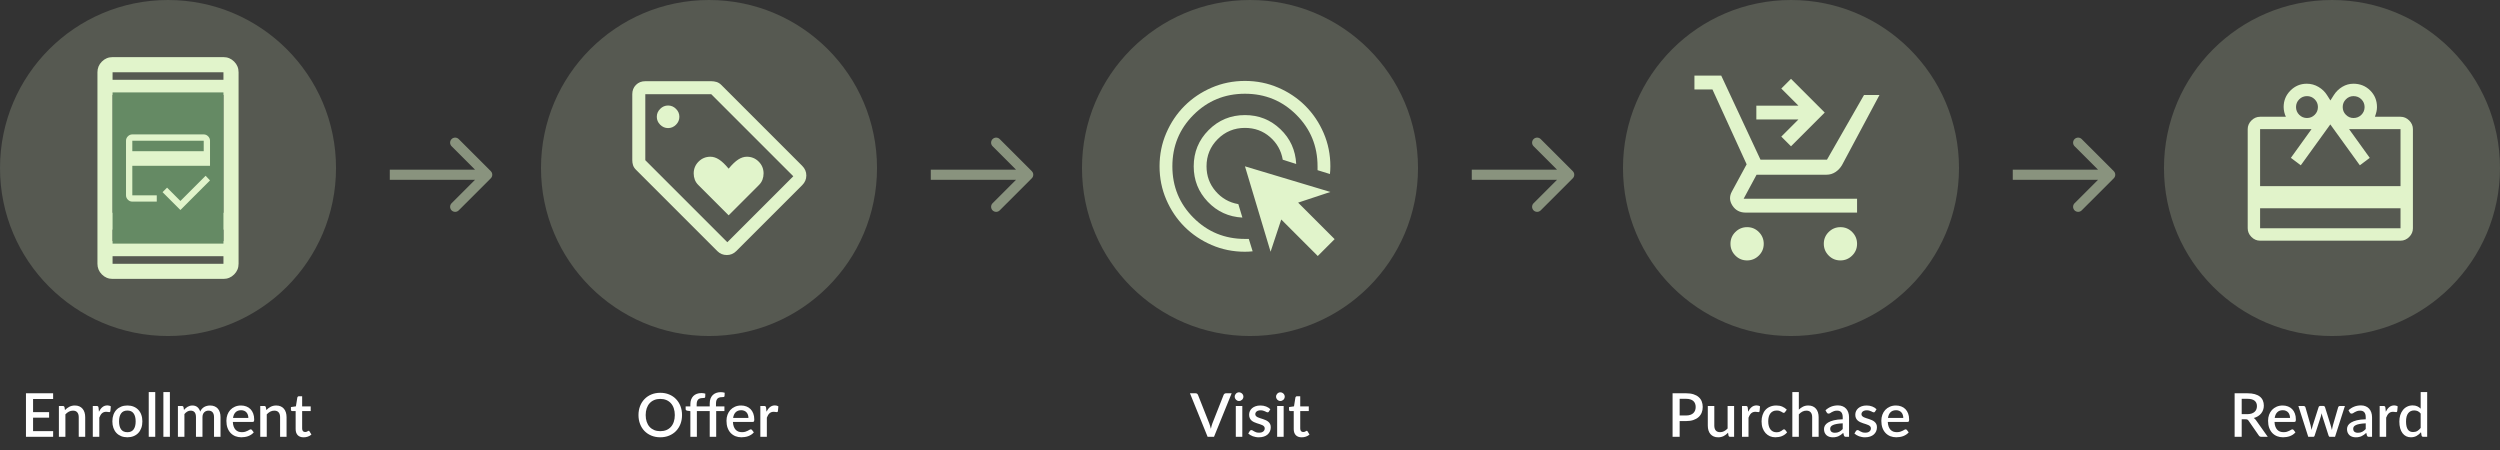 <svg width="744" height="134" viewBox="0 0 744 134" fill="none" xmlns="http://www.w3.org/2000/svg">
<rect x="0" y="0" width="744" height="134" fill="#333333" stroke="none"/>
<circle cx="533" cy="50" r="50" fill="#E1F4CB" fill-opacity="0.2"/>
<path d="M533 43.538L530.113 40.65L535.2 35.562H522.688V31.438H535.2L530.113 26.35L533 23.462L543.038 33.5L533 43.538ZM519.923 77.5C518.558 77.5 517.394 77.014 516.431 76.042C515.469 75.069 514.988 73.901 514.988 72.535C514.988 71.17 515.474 70.006 516.446 69.044C517.418 68.081 518.587 67.6 519.952 67.6C521.318 67.6 522.481 68.086 523.444 69.058C524.406 70.031 524.888 71.199 524.888 72.565C524.888 73.93 524.402 75.094 523.429 76.056C522.457 77.019 521.288 77.5 519.923 77.5ZM547.698 77.5C546.333 77.5 545.169 77.014 544.206 76.042C543.244 75.069 542.763 73.901 542.763 72.535C542.763 71.17 543.249 70.006 544.221 69.044C545.193 68.081 546.362 67.6 547.727 67.6C549.093 67.6 550.256 68.086 551.219 69.058C552.181 70.031 552.663 71.199 552.663 72.565C552.663 73.93 552.177 75.094 551.204 76.056C550.232 77.019 549.063 77.5 547.698 77.5ZM504.263 26.625V22.5H512.238L523.925 47.525H543.705L554.725 28.275H559.331L548.194 49.106C547.69 49.977 547.035 50.676 546.231 51.203C545.426 51.73 544.545 51.994 543.588 51.994H522.756L518.906 59.144H552.663V63.269H519.525C517.799 63.269 516.485 62.581 515.584 61.206C514.682 59.831 514.621 58.433 515.4 57.013L519.8 48.9L509.625 26.625H504.263Z" fill="#E1F4CB"/>
<path d="M501.79 123.646C502.258 123.646 502.669 123.586 503.023 123.466C503.383 123.346 503.68 123.178 503.914 122.962C504.154 122.74 504.334 122.473 504.454 122.161C504.574 121.849 504.634 121.501 504.634 121.117C504.634 120.739 504.574 120.4 504.454 120.1C504.34 119.8 504.166 119.545 503.932 119.335C503.698 119.125 503.401 118.966 503.041 118.858C502.687 118.744 502.27 118.687 501.79 118.687H499.864V123.646H501.79ZM501.79 117.04C502.636 117.04 503.368 117.139 503.986 117.337C504.61 117.535 505.123 117.814 505.525 118.174C505.933 118.528 506.236 118.957 506.434 119.461C506.632 119.959 506.731 120.511 506.731 121.117C506.731 121.735 506.626 122.302 506.416 122.818C506.206 123.328 505.894 123.769 505.48 124.141C505.066 124.507 504.55 124.795 503.932 125.005C503.32 125.209 502.606 125.311 501.79 125.311H499.864V130H497.758V117.04H501.79ZM516.071 120.82V130H514.901C514.643 130 514.478 129.877 514.406 129.631L514.262 128.776C514.07 128.98 513.866 129.166 513.65 129.334C513.44 129.502 513.215 129.646 512.975 129.766C512.735 129.886 512.477 129.979 512.201 130.045C511.931 130.111 511.64 130.144 511.328 130.144C510.824 130.144 510.38 130.06 509.996 129.892C509.612 129.724 509.288 129.487 509.024 129.181C508.766 128.875 508.571 128.509 508.439 128.083C508.307 127.651 508.241 127.177 508.241 126.661V120.82H510.176V126.661C510.176 127.279 510.317 127.759 510.599 128.101C510.887 128.443 511.322 128.614 511.904 128.614C512.33 128.614 512.726 128.518 513.092 128.326C513.464 128.128 513.812 127.858 514.136 127.516V120.82H516.071ZM520.248 122.521C520.536 121.939 520.884 121.483 521.292 121.153C521.7 120.817 522.189 120.649 522.759 120.649C522.957 120.649 523.143 120.673 523.317 120.721C523.491 120.763 523.647 120.829 523.785 120.919L523.65 122.377C523.626 122.479 523.587 122.551 523.533 122.593C523.485 122.629 523.419 122.647 523.335 122.647C523.245 122.647 523.116 122.632 522.948 122.602C522.78 122.566 522.603 122.548 522.417 122.548C522.147 122.548 521.907 122.587 521.697 122.665C521.493 122.743 521.307 122.857 521.139 123.007C520.977 123.157 520.833 123.34 520.707 123.556C520.581 123.772 520.464 124.018 520.356 124.294V130H518.421V120.82H519.546C519.75 120.82 519.891 120.859 519.969 120.937C520.047 121.009 520.101 121.138 520.131 121.324L520.248 122.521ZM531.238 122.62C531.178 122.698 531.121 122.758 531.067 122.8C531.013 122.842 530.935 122.863 530.833 122.863C530.731 122.863 530.623 122.827 530.509 122.755C530.401 122.683 530.269 122.605 530.113 122.521C529.963 122.431 529.78 122.35 529.564 122.278C529.348 122.206 529.078 122.17 528.754 122.17C528.334 122.17 527.965 122.245 527.647 122.395C527.335 122.545 527.071 122.761 526.855 123.043C526.645 123.319 526.486 123.658 526.378 124.06C526.276 124.456 526.225 124.903 526.225 125.401C526.225 125.917 526.282 126.376 526.396 126.778C526.51 127.18 526.672 127.519 526.882 127.795C527.098 128.071 527.356 128.281 527.656 128.425C527.962 128.569 528.304 128.641 528.682 128.641C529.054 128.641 529.357 128.596 529.591 128.506C529.825 128.416 530.02 128.317 530.176 128.209C530.332 128.101 530.464 128.002 530.572 127.912C530.686 127.822 530.806 127.777 530.932 127.777C531.088 127.777 531.208 127.837 531.292 127.957L531.841 128.668C531.619 128.938 531.373 129.166 531.103 129.352C530.833 129.538 530.548 129.691 530.248 129.811C529.948 129.925 529.636 130.006 529.312 130.054C528.988 130.108 528.661 130.135 528.331 130.135C527.761 130.135 527.227 130.03 526.729 129.82C526.237 129.604 525.805 129.295 525.433 128.893C525.067 128.485 524.776 127.99 524.56 127.408C524.35 126.82 524.245 126.151 524.245 125.401C524.245 124.723 524.341 124.096 524.533 123.52C524.725 122.938 525.004 122.437 525.37 122.017C525.742 121.597 526.201 121.27 526.747 121.036C527.293 120.796 527.923 120.676 528.637 120.676C529.303 120.676 529.888 120.784 530.392 121C530.902 121.216 531.355 121.522 531.751 121.918L531.238 122.62ZM535.333 121.909C535.711 121.537 536.125 121.24 536.575 121.018C537.025 120.79 537.55 120.676 538.15 120.676C538.654 120.676 539.095 120.76 539.473 120.928C539.857 121.096 540.178 121.333 540.436 121.639C540.7 121.945 540.898 122.314 541.03 122.746C541.162 123.172 541.228 123.643 541.228 124.159V130H539.302V124.159C539.302 123.541 539.158 123.061 538.87 122.719C538.588 122.377 538.156 122.206 537.574 122.206C537.142 122.206 536.74 122.305 536.368 122.503C536.002 122.701 535.657 122.971 535.333 123.313V130H533.398V116.68H535.333V121.909ZM548.393 125.986C547.703 126.01 547.121 126.067 546.647 126.157C546.173 126.241 545.789 126.352 545.495 126.49C545.201 126.622 544.988 126.781 544.856 126.967C544.73 127.153 544.667 127.357 544.667 127.579C544.667 127.795 544.7 127.981 544.766 128.137C544.838 128.287 544.934 128.413 545.054 128.515C545.18 128.611 545.324 128.683 545.486 128.731C545.654 128.773 545.837 128.794 546.035 128.794C546.539 128.794 546.971 128.701 547.331 128.515C547.697 128.323 548.051 128.047 548.393 127.687V125.986ZM543.263 122.098C544.301 121.132 545.537 120.649 546.971 120.649C547.499 120.649 547.967 120.736 548.375 120.91C548.789 121.078 549.134 121.318 549.41 121.63C549.692 121.942 549.905 122.314 550.049 122.746C550.199 123.172 550.274 123.646 550.274 124.168V130H549.41C549.224 130 549.083 129.973 548.987 129.919C548.891 129.859 548.81 129.742 548.744 129.568L548.555 128.821C548.321 129.031 548.09 129.22 547.862 129.388C547.634 129.55 547.397 129.688 547.151 129.802C546.911 129.916 546.65 130 546.368 130.054C546.092 130.114 545.786 130.144 545.45 130.144C545.078 130.144 544.73 130.093 544.406 129.991C544.088 129.889 543.812 129.736 543.578 129.532C543.344 129.322 543.158 129.064 543.02 128.758C542.888 128.452 542.822 128.092 542.822 127.678C542.822 127.324 542.915 126.979 543.101 126.643C543.293 126.307 543.605 126.007 544.037 125.743C544.475 125.473 545.048 125.251 545.756 125.077C546.47 124.903 547.349 124.804 548.393 124.78V124.168C548.393 123.508 548.252 123.016 547.97 122.692C547.688 122.368 547.274 122.206 546.728 122.206C546.356 122.206 546.044 122.254 545.792 122.35C545.54 122.44 545.321 122.539 545.135 122.647C544.949 122.755 544.784 122.857 544.64 122.953C544.496 123.043 544.343 123.088 544.181 123.088C544.049 123.088 543.935 123.055 543.839 122.989C543.749 122.917 543.674 122.83 543.614 122.728L543.263 122.098ZM558.021 122.485C557.973 122.569 557.919 122.629 557.859 122.665C557.799 122.701 557.724 122.719 557.634 122.719C557.532 122.719 557.421 122.689 557.301 122.629C557.181 122.563 557.04 122.491 556.878 122.413C556.716 122.335 556.524 122.266 556.302 122.206C556.086 122.14 555.831 122.107 555.537 122.107C555.297 122.107 555.078 122.137 554.88 122.197C554.688 122.251 554.523 122.332 554.385 122.44C554.253 122.542 554.151 122.665 554.079 122.809C554.007 122.947 553.971 123.097 553.971 123.259C553.971 123.475 554.037 123.655 554.169 123.799C554.301 123.943 554.475 124.069 554.691 124.177C554.907 124.279 555.153 124.372 555.429 124.456C555.705 124.54 555.987 124.63 556.275 124.726C556.563 124.822 556.845 124.933 557.121 125.059C557.397 125.185 557.643 125.341 557.859 125.527C558.075 125.707 558.249 125.929 558.381 126.193C558.513 126.451 558.579 126.766 558.579 127.138C558.579 127.57 558.501 127.969 558.345 128.335C558.189 128.701 557.961 129.019 557.661 129.289C557.361 129.559 556.986 129.769 556.536 129.919C556.092 130.069 555.582 130.144 555.006 130.144C554.688 130.144 554.379 130.114 554.079 130.054C553.785 130 553.503 129.925 553.233 129.829C552.969 129.727 552.72 129.607 552.486 129.469C552.258 129.331 552.054 129.181 551.874 129.019L552.324 128.281C552.378 128.191 552.444 128.122 552.522 128.074C552.606 128.02 552.708 127.993 552.828 127.993C552.954 127.993 553.077 128.035 553.197 128.119C553.323 128.197 553.467 128.284 553.629 128.38C553.797 128.476 553.998 128.566 554.232 128.65C554.466 128.728 554.757 128.767 555.105 128.767C555.393 128.767 555.642 128.734 555.852 128.668C556.062 128.596 556.236 128.5 556.374 128.38C556.512 128.26 556.614 128.125 556.68 127.975C556.746 127.819 556.779 127.654 556.779 127.48C556.779 127.246 556.713 127.054 556.581 126.904C556.449 126.754 556.272 126.625 556.05 126.517C555.834 126.409 555.585 126.313 555.303 126.229C555.027 126.145 554.745 126.055 554.457 125.959C554.169 125.863 553.884 125.752 553.602 125.626C553.326 125.5 553.077 125.341 552.855 125.149C552.639 124.951 552.465 124.714 552.333 124.438C552.201 124.156 552.135 123.814 552.135 123.412C552.135 123.046 552.207 122.698 552.351 122.368C552.501 122.038 552.717 121.747 552.999 121.495C553.287 121.243 553.638 121.045 554.052 120.901C554.472 120.751 554.955 120.676 555.501 120.676C556.119 120.676 556.68 120.775 557.184 120.973C557.688 121.171 558.111 121.441 558.453 121.783L558.021 122.485ZM566.419 124.375C566.419 124.051 566.371 123.751 566.275 123.475C566.185 123.193 566.05 122.95 565.87 122.746C565.69 122.536 565.465 122.374 565.195 122.26C564.931 122.14 564.625 122.08 564.277 122.08C563.575 122.08 563.023 122.281 562.621 122.683C562.219 123.085 561.964 123.649 561.856 124.375H566.419ZM561.802 125.563C561.826 126.085 561.907 126.538 562.045 126.922C562.183 127.3 562.366 127.615 562.594 127.867C562.828 128.119 563.104 128.308 563.422 128.434C563.746 128.554 564.106 128.614 564.502 128.614C564.88 128.614 565.207 128.572 565.483 128.488C565.759 128.398 565.999 128.302 566.203 128.2C566.407 128.092 566.581 127.996 566.725 127.912C566.869 127.822 567.001 127.777 567.121 127.777C567.277 127.777 567.397 127.837 567.481 127.957L568.03 128.668C567.802 128.938 567.544 129.166 567.256 129.352C566.968 129.538 566.662 129.691 566.338 129.811C566.014 129.925 565.681 130.006 565.339 130.054C564.997 130.108 564.664 130.135 564.34 130.135C563.704 130.135 563.113 130.03 562.567 129.82C562.027 129.604 561.556 129.289 561.154 128.875C560.758 128.461 560.446 127.948 560.218 127.336C559.996 126.724 559.885 126.019 559.885 125.221C559.885 124.585 559.984 123.991 560.182 123.439C560.386 122.887 560.674 122.407 561.046 121.999C561.424 121.591 561.88 121.27 562.414 121.036C562.954 120.796 563.563 120.676 564.241 120.676C564.805 120.676 565.327 120.769 565.807 120.955C566.287 121.135 566.701 121.402 567.049 121.756C567.397 122.11 567.667 122.545 567.859 123.061C568.057 123.571 568.156 124.153 568.156 124.807C568.156 125.107 568.123 125.308 568.057 125.41C567.991 125.512 567.871 125.563 567.697 125.563H561.802Z" fill="white"/>
<path d="M672.604 61.976V67.937H714.396V61.976H672.604ZM672.604 34.75H680.287C680.082 34.381 679.918 33.92 679.795 33.367C679.672 32.814 679.611 32.312 679.611 31.861C679.611 29.932 680.287 28.293 681.639 26.942C682.991 25.592 684.609 24.916 686.494 24.916C687.754 24.916 688.919 25.234 689.989 25.869C691.06 26.504 691.902 27.313 692.517 28.297L693.531 29.895L694.545 28.297C695.201 27.272 696.041 26.453 697.066 25.838C698.091 25.224 699.195 24.916 700.377 24.916C702.348 24.916 704.01 25.582 705.362 26.914C706.714 28.245 707.39 29.902 707.39 31.884C707.39 32.319 707.339 32.763 707.236 33.213C707.134 33.664 706.98 34.176 706.775 34.75H714.396C715.379 34.75 716.24 35.119 716.977 35.856C717.715 36.594 718.084 37.454 718.084 38.437V67.937C718.084 68.921 717.715 69.781 716.977 70.519C716.24 71.256 715.379 71.625 714.396 71.625H672.604C671.621 71.625 670.761 71.256 670.023 70.519C669.286 69.781 668.917 68.921 668.917 67.937V38.437C668.917 37.454 669.286 36.594 670.023 35.856C670.761 35.119 671.621 34.75 672.604 34.75ZM672.604 55.4H714.396V38.437H699.093L705.239 46.98L702.289 49.193L693.5 37.024L684.712 49.193L681.762 46.98L687.908 38.437H672.604V55.4ZM686.556 35.119C687.457 35.119 688.225 34.801 688.86 34.166C689.495 33.531 689.813 32.763 689.813 31.861C689.813 30.96 689.495 30.192 688.86 29.557C688.225 28.922 687.457 28.604 686.556 28.604C685.654 28.604 684.886 28.922 684.251 29.557C683.616 30.192 683.298 30.96 683.298 31.861C683.298 32.763 683.616 33.531 684.251 34.166C684.886 34.801 685.654 35.119 686.556 35.119ZM700.384 35.119C701.324 35.119 702.112 34.801 702.748 34.166C703.384 33.531 703.702 32.763 703.702 31.861C703.702 30.96 703.384 30.192 702.748 29.557C702.112 28.922 701.324 28.604 700.384 28.604C699.523 28.604 698.775 28.922 698.14 29.557C697.505 30.192 697.188 30.96 697.188 31.861C697.188 32.763 697.505 33.531 698.14 34.166C698.775 34.801 699.523 35.119 700.384 35.119Z" fill="#E1F4CB"/>
<circle cx="694" cy="50" r="50" fill="#E1F4CB" fill-opacity="0.2"/>
<path d="M668.786 123.25C669.266 123.25 669.686 123.193 670.046 123.079C670.406 122.959 670.706 122.794 670.946 122.584C671.186 122.374 671.366 122.125 671.486 121.837C671.606 121.543 671.666 121.219 671.666 120.865C671.666 120.157 671.432 119.617 670.964 119.245C670.496 118.873 669.788 118.687 668.84 118.687H667.13V123.25H668.786ZM674.888 130H673.007C672.635 130 672.365 129.856 672.197 129.568L669.173 125.203C669.071 125.053 668.96 124.945 668.84 124.879C668.72 124.813 668.54 124.78 668.3 124.78H667.13V130H665.024V117.04H668.84C669.692 117.04 670.424 117.127 671.036 117.301C671.654 117.475 672.161 117.724 672.557 118.048C672.953 118.366 673.244 118.75 673.43 119.2C673.622 119.65 673.718 120.151 673.718 120.703C673.718 121.153 673.649 121.573 673.511 121.963C673.379 122.353 673.184 122.707 672.926 123.025C672.674 123.343 672.362 123.619 671.99 123.853C671.618 124.087 671.195 124.27 670.721 124.402C670.979 124.558 671.201 124.777 671.387 125.059L674.888 130ZM681.513 124.375C681.513 124.051 681.465 123.751 681.369 123.475C681.279 123.193 681.144 122.95 680.964 122.746C680.784 122.536 680.559 122.374 680.289 122.26C680.025 122.14 679.719 122.08 679.371 122.08C678.669 122.08 678.117 122.281 677.715 122.683C677.313 123.085 677.058 123.649 676.95 124.375H681.513ZM676.896 125.563C676.92 126.085 677.001 126.538 677.139 126.922C677.277 127.3 677.46 127.615 677.688 127.867C677.922 128.119 678.198 128.308 678.516 128.434C678.84 128.554 679.2 128.614 679.596 128.614C679.974 128.614 680.301 128.572 680.577 128.488C680.853 128.398 681.093 128.302 681.297 128.2C681.501 128.092 681.675 127.996 681.819 127.912C681.963 127.822 682.095 127.777 682.215 127.777C682.371 127.777 682.491 127.837 682.575 127.957L683.124 128.668C682.896 128.938 682.638 129.166 682.35 129.352C682.062 129.538 681.756 129.691 681.432 129.811C681.108 129.925 680.775 130.006 680.433 130.054C680.091 130.108 679.758 130.135 679.434 130.135C678.798 130.135 678.207 130.03 677.661 129.82C677.121 129.604 676.65 129.289 676.248 128.875C675.852 128.461 675.54 127.948 675.312 127.336C675.09 126.724 674.979 126.019 674.979 125.221C674.979 124.585 675.078 123.991 675.276 123.439C675.48 122.887 675.768 122.407 676.14 121.999C676.518 121.591 676.974 121.27 677.508 121.036C678.048 120.796 678.657 120.676 679.335 120.676C679.899 120.676 680.421 120.769 680.901 120.955C681.381 121.135 681.795 121.402 682.143 121.756C682.491 122.11 682.761 122.545 682.953 123.061C683.151 123.571 683.25 124.153 683.25 124.807C683.25 125.107 683.217 125.308 683.151 125.41C683.085 125.512 682.965 125.563 682.791 125.563H676.896ZM697.847 120.82L694.904 130H693.365C693.185 130 693.059 129.883 692.987 129.649L691.16 123.934C691.112 123.772 691.067 123.61 691.025 123.448C690.989 123.286 690.956 123.127 690.926 122.971C690.86 123.295 690.779 123.619 690.683 123.943L688.829 129.649C688.763 129.883 688.622 130 688.406 130H686.939L683.996 120.82H685.526C685.676 120.82 685.799 120.859 685.895 120.937C685.997 121.009 686.063 121.096 686.093 121.198L687.623 126.544C687.683 126.79 687.734 127.03 687.776 127.264C687.824 127.492 687.866 127.72 687.902 127.948C687.962 127.72 688.025 127.492 688.091 127.264C688.157 127.03 688.226 126.79 688.298 126.544L690.017 121.171C690.047 121.063 690.107 120.976 690.197 120.91C690.293 120.838 690.407 120.802 690.539 120.802H691.385C691.523 120.802 691.64 120.838 691.736 120.91C691.832 120.976 691.895 121.063 691.925 121.171L693.599 126.544C693.671 126.79 693.737 127.03 693.797 127.264C693.863 127.498 693.923 127.732 693.977 127.966C694.019 127.738 694.064 127.507 694.112 127.273C694.16 127.039 694.217 126.796 694.283 126.544L695.84 121.198C695.876 121.09 695.942 121 696.038 120.928C696.134 120.856 696.251 120.82 696.389 120.82H697.847ZM704.04 125.986C703.35 126.01 702.768 126.067 702.294 126.157C701.82 126.241 701.436 126.352 701.142 126.49C700.848 126.622 700.635 126.781 700.503 126.967C700.377 127.153 700.314 127.357 700.314 127.579C700.314 127.795 700.347 127.981 700.413 128.137C700.485 128.287 700.581 128.413 700.701 128.515C700.827 128.611 700.971 128.683 701.133 128.731C701.301 128.773 701.484 128.794 701.682 128.794C702.186 128.794 702.618 128.701 702.978 128.515C703.344 128.323 703.698 128.047 704.04 127.687V125.986ZM698.91 122.098C699.948 121.132 701.184 120.649 702.618 120.649C703.146 120.649 703.614 120.736 704.022 120.91C704.436 121.078 704.781 121.318 705.057 121.63C705.339 121.942 705.552 122.314 705.696 122.746C705.846 123.172 705.921 123.646 705.921 124.168V130H705.057C704.871 130 704.73 129.973 704.634 129.919C704.538 129.859 704.457 129.742 704.391 129.568L704.202 128.821C703.968 129.031 703.737 129.22 703.509 129.388C703.281 129.55 703.044 129.688 702.798 129.802C702.558 129.916 702.297 130 702.015 130.054C701.739 130.114 701.433 130.144 701.097 130.144C700.725 130.144 700.377 130.093 700.053 129.991C699.735 129.889 699.459 129.736 699.225 129.532C698.991 129.322 698.805 129.064 698.667 128.758C698.535 128.452 698.469 128.092 698.469 127.678C698.469 127.324 698.562 126.979 698.748 126.643C698.94 126.307 699.252 126.007 699.684 125.743C700.122 125.473 700.695 125.251 701.403 125.077C702.117 124.903 702.996 124.804 704.04 124.78V124.168C704.04 123.508 703.899 123.016 703.617 122.692C703.335 122.368 702.921 122.206 702.375 122.206C702.003 122.206 701.691 122.254 701.439 122.35C701.187 122.44 700.968 122.539 700.782 122.647C700.596 122.755 700.431 122.857 700.287 122.953C700.143 123.043 699.99 123.088 699.828 123.088C699.696 123.088 699.582 123.055 699.486 122.989C699.396 122.917 699.321 122.83 699.261 122.728L698.91 122.098ZM710.015 122.521C710.303 121.939 710.651 121.483 711.059 121.153C711.467 120.817 711.956 120.649 712.526 120.649C712.724 120.649 712.91 120.673 713.084 120.721C713.258 120.763 713.414 120.829 713.552 120.919L713.417 122.377C713.393 122.479 713.354 122.551 713.3 122.593C713.252 122.629 713.186 122.647 713.102 122.647C713.012 122.647 712.883 122.632 712.715 122.602C712.547 122.566 712.37 122.548 712.184 122.548C711.914 122.548 711.674 122.587 711.464 122.665C711.26 122.743 711.074 122.857 710.906 123.007C710.744 123.157 710.6 123.34 710.474 123.556C710.348 123.772 710.231 124.018 710.123 124.294V130H708.188V120.82H709.313C709.517 120.82 709.658 120.859 709.736 120.937C709.814 121.009 709.868 121.138 709.898 121.324L710.015 122.521ZM720.392 123.079C720.122 122.731 719.825 122.488 719.501 122.35C719.177 122.212 718.826 122.143 718.448 122.143C717.692 122.143 717.101 122.422 716.675 122.98C716.249 123.532 716.036 124.351 716.036 125.437C716.036 126.001 716.084 126.484 716.18 126.886C716.276 127.282 716.414 127.606 716.594 127.858C716.774 128.11 716.993 128.293 717.251 128.407C717.509 128.521 717.8 128.578 718.124 128.578C718.616 128.578 719.039 128.473 719.393 128.263C719.753 128.047 720.086 127.744 720.392 127.354V123.079ZM722.327 116.68V130H721.157C720.899 130 720.734 129.877 720.662 129.631L720.491 128.632C720.107 129.082 719.669 129.445 719.177 129.721C718.691 129.997 718.124 130.135 717.476 130.135C716.96 130.135 716.492 130.033 716.072 129.829C715.652 129.619 715.292 129.316 714.992 128.92C714.692 128.524 714.458 128.035 714.29 127.453C714.128 126.865 714.047 126.193 714.047 125.437C714.047 124.753 714.137 124.12 714.317 123.538C714.503 122.956 714.767 122.452 715.109 122.026C715.451 121.594 715.865 121.258 716.351 121.018C716.843 120.772 717.392 120.649 717.998 120.649C718.538 120.649 718.997 120.736 719.375 120.91C719.753 121.078 720.092 121.315 720.392 121.621V116.68H722.327Z" fill="white"/>
<path d="M202.973 123.52C202.973 124.48 202.817 125.365 202.505 126.175C202.193 126.985 201.752 127.684 201.182 128.272C200.618 128.854 199.937 129.31 199.139 129.64C198.347 129.97 197.465 130.135 196.493 130.135C195.527 130.135 194.645 129.97 193.847 129.64C193.055 129.31 192.374 128.854 191.804 128.272C191.234 127.684 190.793 126.985 190.481 126.175C190.169 125.365 190.013 124.48 190.013 123.52C190.013 122.56 190.169 121.675 190.481 120.865C190.793 120.055 191.234 119.356 191.804 118.768C192.374 118.18 193.055 117.721 193.847 117.391C194.645 117.061 195.527 116.896 196.493 116.896C197.465 116.896 198.347 117.061 199.139 117.391C199.937 117.721 200.618 118.18 201.182 118.768C201.752 119.356 202.193 120.055 202.505 120.865C202.817 121.675 202.973 122.56 202.973 123.52ZM200.822 123.52C200.822 122.776 200.72 122.107 200.516 121.513C200.318 120.919 200.03 120.415 199.652 120.001C199.28 119.587 198.827 119.269 198.293 119.047C197.759 118.825 197.159 118.714 196.493 118.714C195.833 118.714 195.236 118.825 194.702 119.047C194.168 119.269 193.712 119.587 193.334 120.001C192.956 120.415 192.665 120.919 192.461 121.513C192.257 122.107 192.155 122.776 192.155 123.52C192.155 124.27 192.257 124.942 192.461 125.536C192.665 126.13 192.956 126.634 193.334 127.048C193.712 127.456 194.168 127.771 194.702 127.993C195.236 128.209 195.833 128.317 196.493 128.317C197.159 128.317 197.759 128.209 198.293 127.993C198.827 127.771 199.28 127.456 199.652 127.048C200.03 126.634 200.318 126.13 200.516 125.536C200.72 124.942 200.822 124.27 200.822 123.52ZM205.453 130V122.359L204.553 122.233C204.403 122.203 204.28 122.149 204.184 122.071C204.094 121.993 204.049 121.882 204.049 121.738V120.946H205.453V120.325C205.453 119.797 205.528 119.326 205.678 118.912C205.834 118.498 206.053 118.147 206.335 117.859C206.623 117.571 206.971 117.352 207.379 117.202C207.787 117.052 208.246 116.977 208.756 116.977C208.966 116.977 209.164 116.992 209.35 117.022C209.542 117.052 209.728 117.094 209.908 117.148L209.872 118.129C209.86 118.285 209.779 118.381 209.629 118.417C209.485 118.447 209.302 118.462 209.08 118.462C208.81 118.462 208.567 118.495 208.351 118.561C208.135 118.621 207.949 118.726 207.793 118.876C207.643 119.026 207.526 119.224 207.442 119.47C207.364 119.716 207.325 120.019 207.325 120.379V120.946H211.213V120.055C211.213 119.527 211.288 119.056 211.438 118.642C211.594 118.228 211.813 117.877 212.095 117.589C212.383 117.301 212.731 117.082 213.139 116.932C213.547 116.782 214.003 116.707 214.507 116.707C214.717 116.707 214.918 116.722 215.11 116.752C215.302 116.782 215.488 116.824 215.668 116.878L215.623 117.859C215.611 118.015 215.53 118.111 215.38 118.147C215.236 118.177 215.053 118.192 214.831 118.192C214.561 118.192 214.318 118.225 214.102 118.291C213.886 118.351 213.7 118.456 213.544 118.606C213.394 118.756 213.277 118.954 213.193 119.2C213.115 119.446 213.076 119.749 213.076 120.109V120.946H215.587V122.341H213.139V130H211.213V122.341H207.388V130H205.453ZM222.736 124.375C222.736 124.051 222.688 123.751 222.592 123.475C222.502 123.193 222.367 122.95 222.187 122.746C222.007 122.536 221.782 122.374 221.512 122.26C221.248 122.14 220.942 122.08 220.594 122.08C219.892 122.08 219.34 122.281 218.938 122.683C218.536 123.085 218.281 123.649 218.173 124.375H222.736ZM218.119 125.563C218.143 126.085 218.224 126.538 218.362 126.922C218.5 127.3 218.683 127.615 218.911 127.867C219.145 128.119 219.421 128.308 219.739 128.434C220.063 128.554 220.423 128.614 220.819 128.614C221.197 128.614 221.524 128.572 221.8 128.488C222.076 128.398 222.316 128.302 222.52 128.2C222.724 128.092 222.898 127.996 223.042 127.912C223.186 127.822 223.318 127.777 223.438 127.777C223.594 127.777 223.714 127.837 223.798 127.957L224.347 128.668C224.119 128.938 223.861 129.166 223.573 129.352C223.285 129.538 222.979 129.691 222.655 129.811C222.331 129.925 221.998 130.006 221.656 130.054C221.314 130.108 220.981 130.135 220.657 130.135C220.021 130.135 219.43 130.03 218.884 129.82C218.344 129.604 217.873 129.289 217.471 128.875C217.075 128.461 216.763 127.948 216.535 127.336C216.313 126.724 216.202 126.019 216.202 125.221C216.202 124.585 216.301 123.991 216.499 123.439C216.703 122.887 216.991 122.407 217.363 121.999C217.741 121.591 218.197 121.27 218.731 121.036C219.271 120.796 219.88 120.676 220.558 120.676C221.122 120.676 221.644 120.769 222.124 120.955C222.604 121.135 223.018 121.402 223.366 121.756C223.714 122.11 223.984 122.545 224.176 123.061C224.374 123.571 224.473 124.153 224.473 124.807C224.473 125.107 224.44 125.308 224.374 125.41C224.308 125.512 224.188 125.563 224.014 125.563H218.119ZM228.105 122.521C228.393 121.939 228.741 121.483 229.149 121.153C229.557 120.817 230.046 120.649 230.616 120.649C230.814 120.649 231 120.673 231.174 120.721C231.348 120.763 231.504 120.829 231.642 120.919L231.507 122.377C231.483 122.479 231.444 122.551 231.39 122.593C231.342 122.629 231.276 122.647 231.192 122.647C231.102 122.647 230.973 122.632 230.805 122.602C230.637 122.566 230.46 122.548 230.274 122.548C230.004 122.548 229.764 122.587 229.554 122.665C229.35 122.743 229.164 122.857 228.996 123.007C228.834 123.157 228.69 123.34 228.564 123.556C228.438 123.772 228.321 124.018 228.213 124.294V130H226.278V120.82H227.403C227.607 120.82 227.748 120.859 227.826 120.937C227.904 121.009 227.958 121.138 227.988 121.324L228.105 122.521Z" fill="white"/>
<circle cx="211" cy="50" r="50" fill="#E1F4CB" fill-opacity="0.2"/>
<path d="M216.842 64.079L225.884 55.037C226.357 54.564 226.702 54.036 226.917 53.455C227.132 52.874 227.24 52.26 227.24 51.614C227.24 50.237 226.756 49.063 225.787 48.095C224.818 47.126 223.645 46.642 222.267 46.642C221.406 46.642 220.545 46.921 219.684 47.481C218.823 48.041 217.875 48.945 216.842 50.194C215.809 48.945 214.861 48.041 214 47.481C213.139 46.921 212.278 46.642 211.417 46.642C210.039 46.642 208.866 47.126 207.897 48.095C206.928 49.063 206.444 50.237 206.444 51.614C206.444 52.26 206.552 52.874 206.767 53.455C206.982 54.036 207.327 54.564 207.8 55.037L216.842 64.079ZM219.102 74.735C218.327 75.51 217.391 75.898 216.293 75.898C215.195 75.898 214.259 75.51 213.484 74.735L189.265 50.517C188.834 50.086 188.544 49.634 188.393 49.16C188.242 48.687 188.167 48.191 188.167 47.675V28.041C188.167 26.922 188.533 25.996 189.265 25.264C189.997 24.532 190.923 24.166 192.042 24.166H211.675C212.192 24.166 212.709 24.242 213.225 24.392C213.742 24.543 214.216 24.834 214.646 25.264L238.736 49.354C239.554 50.172 239.963 51.13 239.963 52.228C239.963 53.326 239.554 54.284 238.736 55.102L219.102 74.735ZM216.454 72.087L236.088 52.454L211.675 28.041H192.042V47.675L216.454 72.087ZM198.823 38.117C199.727 38.117 200.513 37.783 201.181 37.115C201.848 36.448 202.182 35.662 202.182 34.758C202.182 33.854 201.848 33.068 201.181 32.401C200.513 31.733 199.727 31.4 198.823 31.4C197.919 31.4 197.133 31.733 196.466 32.401C195.799 33.068 195.465 33.854 195.465 34.758C195.465 35.662 195.799 36.448 196.466 37.115C197.133 37.783 197.919 38.117 198.823 38.117Z" fill="#E1F4CB"/>
<path d="M366.542 117.04L361.286 130H359.387L354.131 117.04H355.814C356 117.04 356.15 117.088 356.264 117.184C356.378 117.274 356.465 117.388 356.525 117.526L359.864 125.977C360.044 126.451 360.209 126.997 360.359 127.615C360.425 127.309 360.494 127.018 360.566 126.742C360.644 126.466 360.728 126.211 360.818 125.977L364.148 117.526C364.196 117.406 364.28 117.295 364.4 117.193C364.52 117.091 364.67 117.04 364.85 117.04H366.542ZM369.711 120.82V130H367.776V120.82H369.711ZM370.035 118.048C370.035 118.222 369.999 118.387 369.927 118.543C369.861 118.699 369.768 118.837 369.648 118.957C369.528 119.071 369.387 119.164 369.225 119.236C369.069 119.302 368.901 119.335 368.721 119.335C368.547 119.335 368.382 119.302 368.226 119.236C368.076 119.164 367.944 119.071 367.83 118.957C367.716 118.837 367.623 118.699 367.551 118.543C367.485 118.387 367.452 118.222 367.452 118.048C367.452 117.868 367.485 117.7 367.551 117.544C367.623 117.388 367.716 117.253 367.83 117.139C367.944 117.019 368.076 116.926 368.226 116.86C368.382 116.788 368.547 116.752 368.721 116.752C368.901 116.752 369.069 116.788 369.225 116.86C369.387 116.926 369.528 117.019 369.648 117.139C369.768 117.253 369.861 117.388 369.927 117.544C369.999 117.7 370.035 117.868 370.035 118.048ZM377.623 122.485C377.575 122.569 377.521 122.629 377.461 122.665C377.401 122.701 377.326 122.719 377.236 122.719C377.134 122.719 377.023 122.689 376.903 122.629C376.783 122.563 376.642 122.491 376.48 122.413C376.318 122.335 376.126 122.266 375.904 122.206C375.688 122.14 375.433 122.107 375.139 122.107C374.899 122.107 374.68 122.137 374.482 122.197C374.29 122.251 374.125 122.332 373.987 122.44C373.855 122.542 373.753 122.665 373.681 122.809C373.609 122.947 373.573 123.097 373.573 123.259C373.573 123.475 373.639 123.655 373.771 123.799C373.903 123.943 374.077 124.069 374.293 124.177C374.509 124.279 374.755 124.372 375.031 124.456C375.307 124.54 375.589 124.63 375.877 124.726C376.165 124.822 376.447 124.933 376.723 125.059C376.999 125.185 377.245 125.341 377.461 125.527C377.677 125.707 377.851 125.929 377.983 126.193C378.115 126.451 378.181 126.766 378.181 127.138C378.181 127.57 378.103 127.969 377.947 128.335C377.791 128.701 377.563 129.019 377.263 129.289C376.963 129.559 376.588 129.769 376.138 129.919C375.694 130.069 375.184 130.144 374.608 130.144C374.29 130.144 373.981 130.114 373.681 130.054C373.387 130 373.105 129.925 372.835 129.829C372.571 129.727 372.322 129.607 372.088 129.469C371.86 129.331 371.656 129.181 371.476 129.019L371.926 128.281C371.98 128.191 372.046 128.122 372.124 128.074C372.208 128.02 372.31 127.993 372.43 127.993C372.556 127.993 372.679 128.035 372.799 128.119C372.925 128.197 373.069 128.284 373.231 128.38C373.399 128.476 373.6 128.566 373.834 128.65C374.068 128.728 374.359 128.767 374.707 128.767C374.995 128.767 375.244 128.734 375.454 128.668C375.664 128.596 375.838 128.5 375.976 128.38C376.114 128.26 376.216 128.125 376.282 127.975C376.348 127.819 376.381 127.654 376.381 127.48C376.381 127.246 376.315 127.054 376.183 126.904C376.051 126.754 375.874 126.625 375.652 126.517C375.436 126.409 375.187 126.313 374.905 126.229C374.629 126.145 374.347 126.055 374.059 125.959C373.771 125.863 373.486 125.752 373.204 125.626C372.928 125.5 372.679 125.341 372.457 125.149C372.241 124.951 372.067 124.714 371.935 124.438C371.803 124.156 371.737 123.814 371.737 123.412C371.737 123.046 371.809 122.698 371.953 122.368C372.103 122.038 372.319 121.747 372.601 121.495C372.889 121.243 373.24 121.045 373.654 120.901C374.074 120.751 374.557 120.676 375.103 120.676C375.721 120.676 376.282 120.775 376.786 120.973C377.29 121.171 377.713 121.441 378.055 121.783L377.623 122.485ZM382.015 120.82V130H380.08V120.82H382.015ZM382.339 118.048C382.339 118.222 382.303 118.387 382.231 118.543C382.165 118.699 382.072 118.837 381.952 118.957C381.832 119.071 381.691 119.164 381.529 119.236C381.373 119.302 381.205 119.335 381.025 119.335C380.851 119.335 380.686 119.302 380.53 119.236C380.38 119.164 380.248 119.071 380.134 118.957C380.02 118.837 379.927 118.699 379.855 118.543C379.789 118.387 379.756 118.222 379.756 118.048C379.756 117.868 379.789 117.7 379.855 117.544C379.927 117.388 380.02 117.253 380.134 117.139C380.248 117.019 380.38 116.926 380.53 116.86C380.686 116.788 380.851 116.752 381.025 116.752C381.205 116.752 381.373 116.788 381.529 116.86C381.691 116.926 381.832 117.019 381.952 117.139C382.072 117.253 382.165 117.388 382.231 117.544C382.303 117.7 382.339 117.868 382.339 118.048ZM387.39 130.144C386.628 130.144 386.04 129.931 385.626 129.505C385.218 129.073 385.014 128.467 385.014 127.687V122.341H384.006C383.898 122.341 383.805 122.308 383.727 122.242C383.649 122.17 383.61 122.065 383.61 121.927V121.144L385.095 120.928L385.518 118.273C385.548 118.171 385.599 118.09 385.671 118.03C385.743 117.964 385.839 117.931 385.959 117.931H386.949V120.946H389.496V122.341H386.949V127.552C386.949 127.882 387.03 128.134 387.192 128.308C387.354 128.482 387.57 128.569 387.84 128.569C387.99 128.569 388.119 128.551 388.227 128.515C388.335 128.473 388.428 128.431 388.506 128.389C388.584 128.341 388.65 128.299 388.704 128.263C388.764 128.221 388.821 128.2 388.875 128.2C388.983 128.2 389.07 128.26 389.136 128.38L389.712 129.325C389.412 129.589 389.058 129.793 388.65 129.937C388.242 130.075 387.822 130.144 387.39 130.144Z" fill="white"/>
<circle cx="372" cy="50" r="50" fill="#E1F4CB" fill-opacity="0.2"/>
<path d="M369.737 64.75C365.671 64.538 362.239 62.971 359.443 60.048C356.648 57.125 355.25 53.609 355.25 49.5C355.25 45.264 356.732 41.663 359.698 38.698C362.663 35.733 366.264 34.25 370.5 34.25C374.609 34.25 378.125 35.648 381.048 38.444C383.971 41.24 385.538 44.692 385.75 48.801L381.747 47.53C381.281 44.819 380.01 42.563 377.934 40.763C375.858 38.963 373.38 38.063 370.5 38.063C367.323 38.063 364.622 39.175 362.398 41.399C360.174 43.623 359.062 46.323 359.062 49.5C359.062 52.338 359.962 54.806 361.763 56.903C363.563 59 365.819 60.281 368.53 60.747L369.737 64.75ZM372.787 74.79C372.406 74.832 372.025 74.864 371.643 74.885C371.262 74.906 370.881 74.917 370.5 74.917C366.984 74.917 363.68 74.25 360.587 72.915C357.495 71.581 354.805 69.77 352.517 67.483C350.23 65.195 348.419 62.505 347.085 59.413C345.75 56.32 345.083 53.016 345.083 49.5C345.083 45.984 345.75 42.68 347.085 39.588C348.419 36.495 350.23 33.805 352.517 31.518C354.805 29.23 357.495 27.419 360.587 26.085C363.68 24.751 366.984 24.084 370.5 24.084C374.016 24.084 377.32 24.751 380.412 26.085C383.505 27.419 386.194 29.23 388.482 31.518C390.769 33.805 392.58 36.495 393.915 39.588C395.249 42.68 395.916 45.984 395.916 49.5C395.916 49.881 395.906 50.263 395.885 50.644C395.863 51.025 395.832 51.406 395.789 51.788L392.104 50.644V49.5C392.104 43.485 390.007 38.38 385.813 34.187C381.619 29.993 376.515 27.896 370.5 27.896C364.484 27.896 359.38 29.993 355.186 34.187C350.992 38.38 348.896 43.485 348.896 49.5C348.896 55.515 350.992 60.62 355.186 64.814C359.38 69.007 364.484 71.104 370.5 71.104H371.643L372.787 74.79ZM392.167 76.188L381.302 65.322L378.125 74.917L370.5 49.5L395.916 57.125L386.322 60.302L397.187 71.168L392.167 76.188Z" fill="#E1F4CB"/>
<path d="M15.818 128.299L15.809 130H7.726V117.04H15.809V118.741H9.841V122.647H14.611V124.294H9.841V128.299H15.818ZM19.336 122.035C19.534 121.831 19.738 121.648 19.948 121.486C20.164 121.318 20.392 121.174 20.632 121.054C20.872 120.934 21.127 120.841 21.397 120.775C21.667 120.709 21.961 120.676 22.279 120.676C22.783 120.676 23.224 120.76 23.602 120.928C23.986 121.096 24.307 121.333 24.565 121.639C24.829 121.945 25.027 122.314 25.159 122.746C25.291 123.172 25.357 123.643 25.357 124.159V130H23.431V124.159C23.431 123.541 23.287 123.061 22.999 122.719C22.717 122.377 22.285 122.206 21.703 122.206C21.271 122.206 20.869 122.305 20.497 122.503C20.131 122.701 19.786 122.971 19.462 123.313V130H17.527V120.82H18.697C18.961 120.82 19.129 120.943 19.201 121.189L19.336 122.035ZM29.444 122.521C29.732 121.939 30.079 121.483 30.488 121.153C30.895 120.817 31.384 120.649 31.954 120.649C32.153 120.649 32.339 120.673 32.513 120.721C32.687 120.763 32.843 120.829 32.98 120.919L32.846 122.377C32.822 122.479 32.782 122.551 32.728 122.593C32.681 122.629 32.614 122.647 32.531 122.647C32.441 122.647 32.312 122.632 32.144 122.602C31.976 122.566 31.799 122.548 31.613 122.548C31.343 122.548 31.102 122.587 30.892 122.665C30.689 122.743 30.503 122.857 30.334 123.007C30.172 123.157 30.029 123.34 29.902 123.556C29.776 123.772 29.66 124.018 29.552 124.294V130H27.616V120.82H28.741C28.945 120.82 29.087 120.859 29.165 120.937C29.242 121.009 29.297 121.138 29.326 121.324L29.444 122.521ZM37.914 120.676C38.592 120.676 39.204 120.787 39.75 121.009C40.302 121.231 40.77 121.546 41.154 121.954C41.544 122.362 41.844 122.857 42.054 123.439C42.264 124.021 42.369 124.675 42.369 125.401C42.369 126.127 42.264 126.781 42.054 127.363C41.844 127.945 41.544 128.443 41.154 128.857C40.77 129.265 40.302 129.58 39.75 129.802C39.204 130.024 38.592 130.135 37.914 130.135C37.23 130.135 36.612 130.024 36.06 129.802C35.514 129.58 35.046 129.265 34.656 128.857C34.266 128.443 33.966 127.945 33.756 127.363C33.546 126.781 33.441 126.127 33.441 125.401C33.441 124.675 33.546 124.021 33.756 123.439C33.966 122.857 34.266 122.362 34.656 121.954C35.046 121.546 35.514 121.231 36.06 121.009C36.612 120.787 37.23 120.676 37.914 120.676ZM37.914 128.623C38.742 128.623 39.357 128.347 39.759 127.795C40.167 127.237 40.371 126.442 40.371 125.41C40.371 124.378 40.167 123.583 39.759 123.025C39.357 122.461 38.742 122.179 37.914 122.179C37.074 122.179 36.45 122.461 36.042 123.025C35.634 123.583 35.43 124.378 35.43 125.41C35.43 126.442 35.634 127.237 36.042 127.795C36.45 128.347 37.074 128.623 37.914 128.623ZM46.199 116.68V130H44.264V116.68H46.199ZM50.558 116.68V130H48.623V116.68H50.558ZM52.947 130V120.82H54.117C54.381 120.82 54.549 120.943 54.621 121.189L54.747 121.99C54.915 121.798 55.089 121.624 55.269 121.468C55.449 121.306 55.641 121.168 55.845 121.054C56.055 120.934 56.277 120.841 56.511 120.775C56.751 120.709 57.009 120.676 57.285 120.676C57.579 120.676 57.849 120.718 58.095 120.802C58.341 120.886 58.557 121.006 58.743 121.162C58.935 121.318 59.1 121.507 59.238 121.729C59.376 121.951 59.49 122.2 59.58 122.476C59.718 122.158 59.892 121.885 60.102 121.657C60.312 121.429 60.546 121.243 60.804 121.099C61.062 120.955 61.335 120.85 61.623 120.784C61.917 120.712 62.214 120.676 62.514 120.676C63.006 120.676 63.444 120.754 63.828 120.91C64.218 121.066 64.545 121.294 64.809 121.594C65.079 121.888 65.283 122.251 65.421 122.683C65.559 123.115 65.628 123.607 65.628 124.159V130H63.693V124.159C63.693 123.511 63.552 123.025 63.27 122.701C62.994 122.371 62.583 122.206 62.037 122.206C61.791 122.206 61.56 122.248 61.344 122.332C61.128 122.416 60.939 122.539 60.777 122.701C60.615 122.863 60.486 123.067 60.39 123.313C60.3 123.553 60.255 123.835 60.255 124.159V130H58.32V124.159C58.32 123.487 58.185 122.995 57.915 122.683C57.645 122.365 57.249 122.206 56.727 122.206C56.367 122.206 56.034 122.299 55.728 122.485C55.422 122.665 55.14 122.914 54.882 123.232V130H52.947ZM73.909 124.375C73.909 124.051 73.861 123.751 73.765 123.475C73.675 123.193 73.54 122.95 73.36 122.746C73.18 122.536 72.955 122.374 72.685 122.26C72.421 122.14 72.115 122.08 71.767 122.08C71.065 122.08 70.513 122.281 70.111 122.683C69.709 123.085 69.454 123.649 69.346 124.375H73.909ZM69.292 125.563C69.316 126.085 69.397 126.538 69.535 126.922C69.673 127.3 69.856 127.615 70.084 127.867C70.318 128.119 70.594 128.308 70.912 128.434C71.236 128.554 71.596 128.614 71.992 128.614C72.37 128.614 72.697 128.572 72.973 128.488C73.249 128.398 73.489 128.302 73.693 128.2C73.897 128.092 74.071 127.996 74.215 127.912C74.359 127.822 74.491 127.777 74.611 127.777C74.767 127.777 74.887 127.837 74.971 127.957L75.52 128.668C75.292 128.938 75.034 129.166 74.746 129.352C74.458 129.538 74.152 129.691 73.828 129.811C73.504 129.925 73.171 130.006 72.829 130.054C72.487 130.108 72.154 130.135 71.83 130.135C71.194 130.135 70.603 130.03 70.057 129.82C69.517 129.604 69.046 129.289 68.644 128.875C68.248 128.461 67.936 127.948 67.708 127.336C67.486 126.724 67.375 126.019 67.375 125.221C67.375 124.585 67.474 123.991 67.672 123.439C67.876 122.887 68.164 122.407 68.536 121.999C68.914 121.591 69.37 121.27 69.904 121.036C70.444 120.796 71.053 120.676 71.731 120.676C72.295 120.676 72.817 120.769 73.297 120.955C73.777 121.135 74.191 121.402 74.539 121.756C74.887 122.11 75.157 122.545 75.349 123.061C75.547 123.571 75.646 124.153 75.646 124.807C75.646 125.107 75.613 125.308 75.547 125.41C75.481 125.512 75.361 125.563 75.187 125.563H69.292ZM79.26 122.035C79.457 121.831 79.662 121.648 79.871 121.486C80.088 121.318 80.316 121.174 80.555 121.054C80.796 120.934 81.05 120.841 81.32 120.775C81.591 120.709 81.885 120.676 82.203 120.676C82.707 120.676 83.147 120.76 83.525 120.928C83.909 121.096 84.231 121.333 84.489 121.639C84.752 121.945 84.951 122.314 85.082 122.746C85.215 123.172 85.281 123.643 85.281 124.159V130H83.355V124.159C83.355 123.541 83.21 123.061 82.922 122.719C82.641 122.377 82.209 122.206 81.626 122.206C81.195 122.206 80.793 122.305 80.421 122.503C80.055 122.701 79.71 122.971 79.385 123.313V130H77.451V120.82H78.621C78.885 120.82 79.052 120.943 79.124 121.189L79.26 122.035ZM90.36 130.144C89.598 130.144 89.01 129.931 88.596 129.505C88.188 129.073 87.984 128.467 87.984 127.687V122.341H86.976C86.868 122.341 86.775 122.308 86.697 122.242C86.619 122.17 86.58 122.065 86.58 121.927V121.144L88.065 120.928L88.488 118.273C88.518 118.171 88.569 118.09 88.641 118.03C88.713 117.964 88.809 117.931 88.929 117.931H89.919V120.946H92.466V122.341H89.919V127.552C89.919 127.882 90 128.134 90.162 128.308C90.324 128.482 90.54 128.569 90.81 128.569C90.96 128.569 91.089 128.551 91.197 128.515C91.305 128.473 91.398 128.431 91.476 128.389C91.554 128.341 91.62 128.299 91.674 128.263C91.734 128.221 91.791 128.2 91.845 128.2C91.953 128.2 92.04 128.26 92.106 128.38L92.682 129.325C92.382 129.589 92.028 129.793 91.62 129.937C91.212 130.075 90.792 130.144 90.36 130.144Z" fill="white"/>
<circle cx="50" cy="50" r="50" fill="#E1F4CB" fill-opacity="0.2"/>
<path d="M33.5 83C32.263 83 31.203 82.559 30.322 81.678C29.441 80.797 29 79.737 29 78.5V21.5C29 20.262 29.441 19.203 30.322 18.322C31.203 17.441 32.263 17 33.5 17H66.5C67.737 17 68.797 17.441 69.678 18.322C70.559 19.203 71 20.262 71 21.5V78.5C71 79.737 70.559 80.797 69.678 81.678C68.797 82.559 67.737 83 66.5 83H33.5ZM33.5 76.25V78.5H66.5V76.25H33.5ZM33.5 23.75H66.5V21.5H33.5V23.75ZM50 63.5C47.023 63.5 44.129 63.95 41.317 64.85C38.506 65.75 35.9 66.925 33.5 68.375V71.75H66.5V68.375C64.1 66.925 61.494 65.75 58.683 64.85C55.871 63.95 52.977 63.5 50 63.5ZM50 59C53 59 55.888 59.388 58.663 60.163C61.438 60.938 64.05 62 66.5 63.35V28.25H33.5V63.35C36 62 38.625 60.938 41.375 60.163C44.125 59.388 47 59 50 59ZM50.057 54.275C52.469 54.275 54.525 53.431 56.225 51.743C57.925 50.054 58.775 48.004 58.775 45.593C58.775 43.181 57.931 41.125 56.243 39.425C54.554 37.725 52.504 36.875 50.093 36.875C47.681 36.875 45.625 37.719 43.925 39.407C42.225 41.096 41.375 43.146 41.375 45.557C41.375 47.969 42.219 50.025 43.907 51.725C45.596 53.425 47.646 54.275 50.057 54.275ZM50.075 49.775C48.925 49.775 47.938 49.362 47.112 48.538C46.288 47.712 45.875 46.725 45.875 45.575C45.875 44.425 46.288 43.438 47.112 42.612C47.938 41.788 48.925 41.375 50.075 41.375C51.225 41.375 52.212 41.788 53.038 42.612C53.862 43.438 54.275 44.425 54.275 45.575C54.275 46.725 53.862 47.712 53.038 48.538C52.212 49.362 51.225 49.775 50.075 49.775ZM50 71.75H66.5H33.5H50Z" fill="#E1F4CB"/>
<rect x="33.5" y="27.5" width="33" height="45" fill="#658A64"/>
<path d="M39.375 45H60.625V41.875H39.375V45ZM37.5 41.875C37.5 41.375 37.688 40.938 38.062 40.562C38.438 40.188 38.875 40 39.375 40H60.625C61.125 40 61.562 40.188 61.938 40.562C62.312 40.938 62.5 41.375 62.5 41.875V49.344H39.375V58.125H46.656V60H39.375C38.875 60 38.438 59.812 38.062 59.438C37.688 59.062 37.5 58.625 37.5 58.125V41.875ZM53.688 62.5L48.375 57.188L49.719 55.844L53.688 59.812L61.188 52.312L62.5 53.688L53.688 62.5ZM39.375 41.875V58.125V53.188V57.25V41.875Z" fill="#E1F4CB"/>
<path d="M146.061 53.061C146.646 52.475 146.646 51.525 146.061 50.939L136.515 41.393C135.929 40.808 134.979 40.808 134.393 41.393C133.808 41.979 133.808 42.929 134.393 43.515L142.879 52L134.393 60.485C133.808 61.071 133.808 62.021 134.393 62.607C134.979 63.192 135.929 63.192 136.515 62.607L146.061 53.061ZM116 53.5H145V50.5H116V53.5Z" fill="#E1F4CB" fill-opacity="0.5"/>
<path d="M307.061 53.061C307.646 52.475 307.646 51.525 307.061 50.939L297.515 41.393C296.929 40.808 295.979 40.808 295.393 41.393C294.808 41.979 294.808 42.929 295.393 43.515L303.879 52L295.393 60.485C294.808 61.071 294.808 62.021 295.393 62.607C295.979 63.192 296.929 63.192 297.515 62.607L307.061 53.061ZM277 53.5H306V50.5H277V53.5Z" fill="#E1F4CB" fill-opacity="0.5"/>
<path d="M468.061 53.061C468.646 52.475 468.646 51.525 468.061 50.939L458.515 41.393C457.929 40.808 456.979 40.808 456.393 41.393C455.808 41.979 455.808 42.929 456.393 43.515L464.879 52L456.393 60.485C455.808 61.071 455.808 62.021 456.393 62.607C456.979 63.192 457.929 63.192 458.515 62.607L468.061 53.061ZM438 53.5H467V50.5H438V53.5Z" fill="#E1F4CB" fill-opacity="0.5"/>
<path d="M629.061 53.061C629.646 52.475 629.646 51.525 629.061 50.939L619.515 41.393C618.929 40.808 617.979 40.808 617.393 41.393C616.808 41.979 616.808 42.929 617.393 43.515L625.879 52L617.393 60.485C616.808 61.071 616.808 62.021 617.393 62.607C617.979 63.192 618.929 63.192 619.515 62.607L629.061 53.061ZM599 53.5H628V50.5H599V53.5Z" fill="#E1F4CB" fill-opacity="0.5"/>
</svg>
